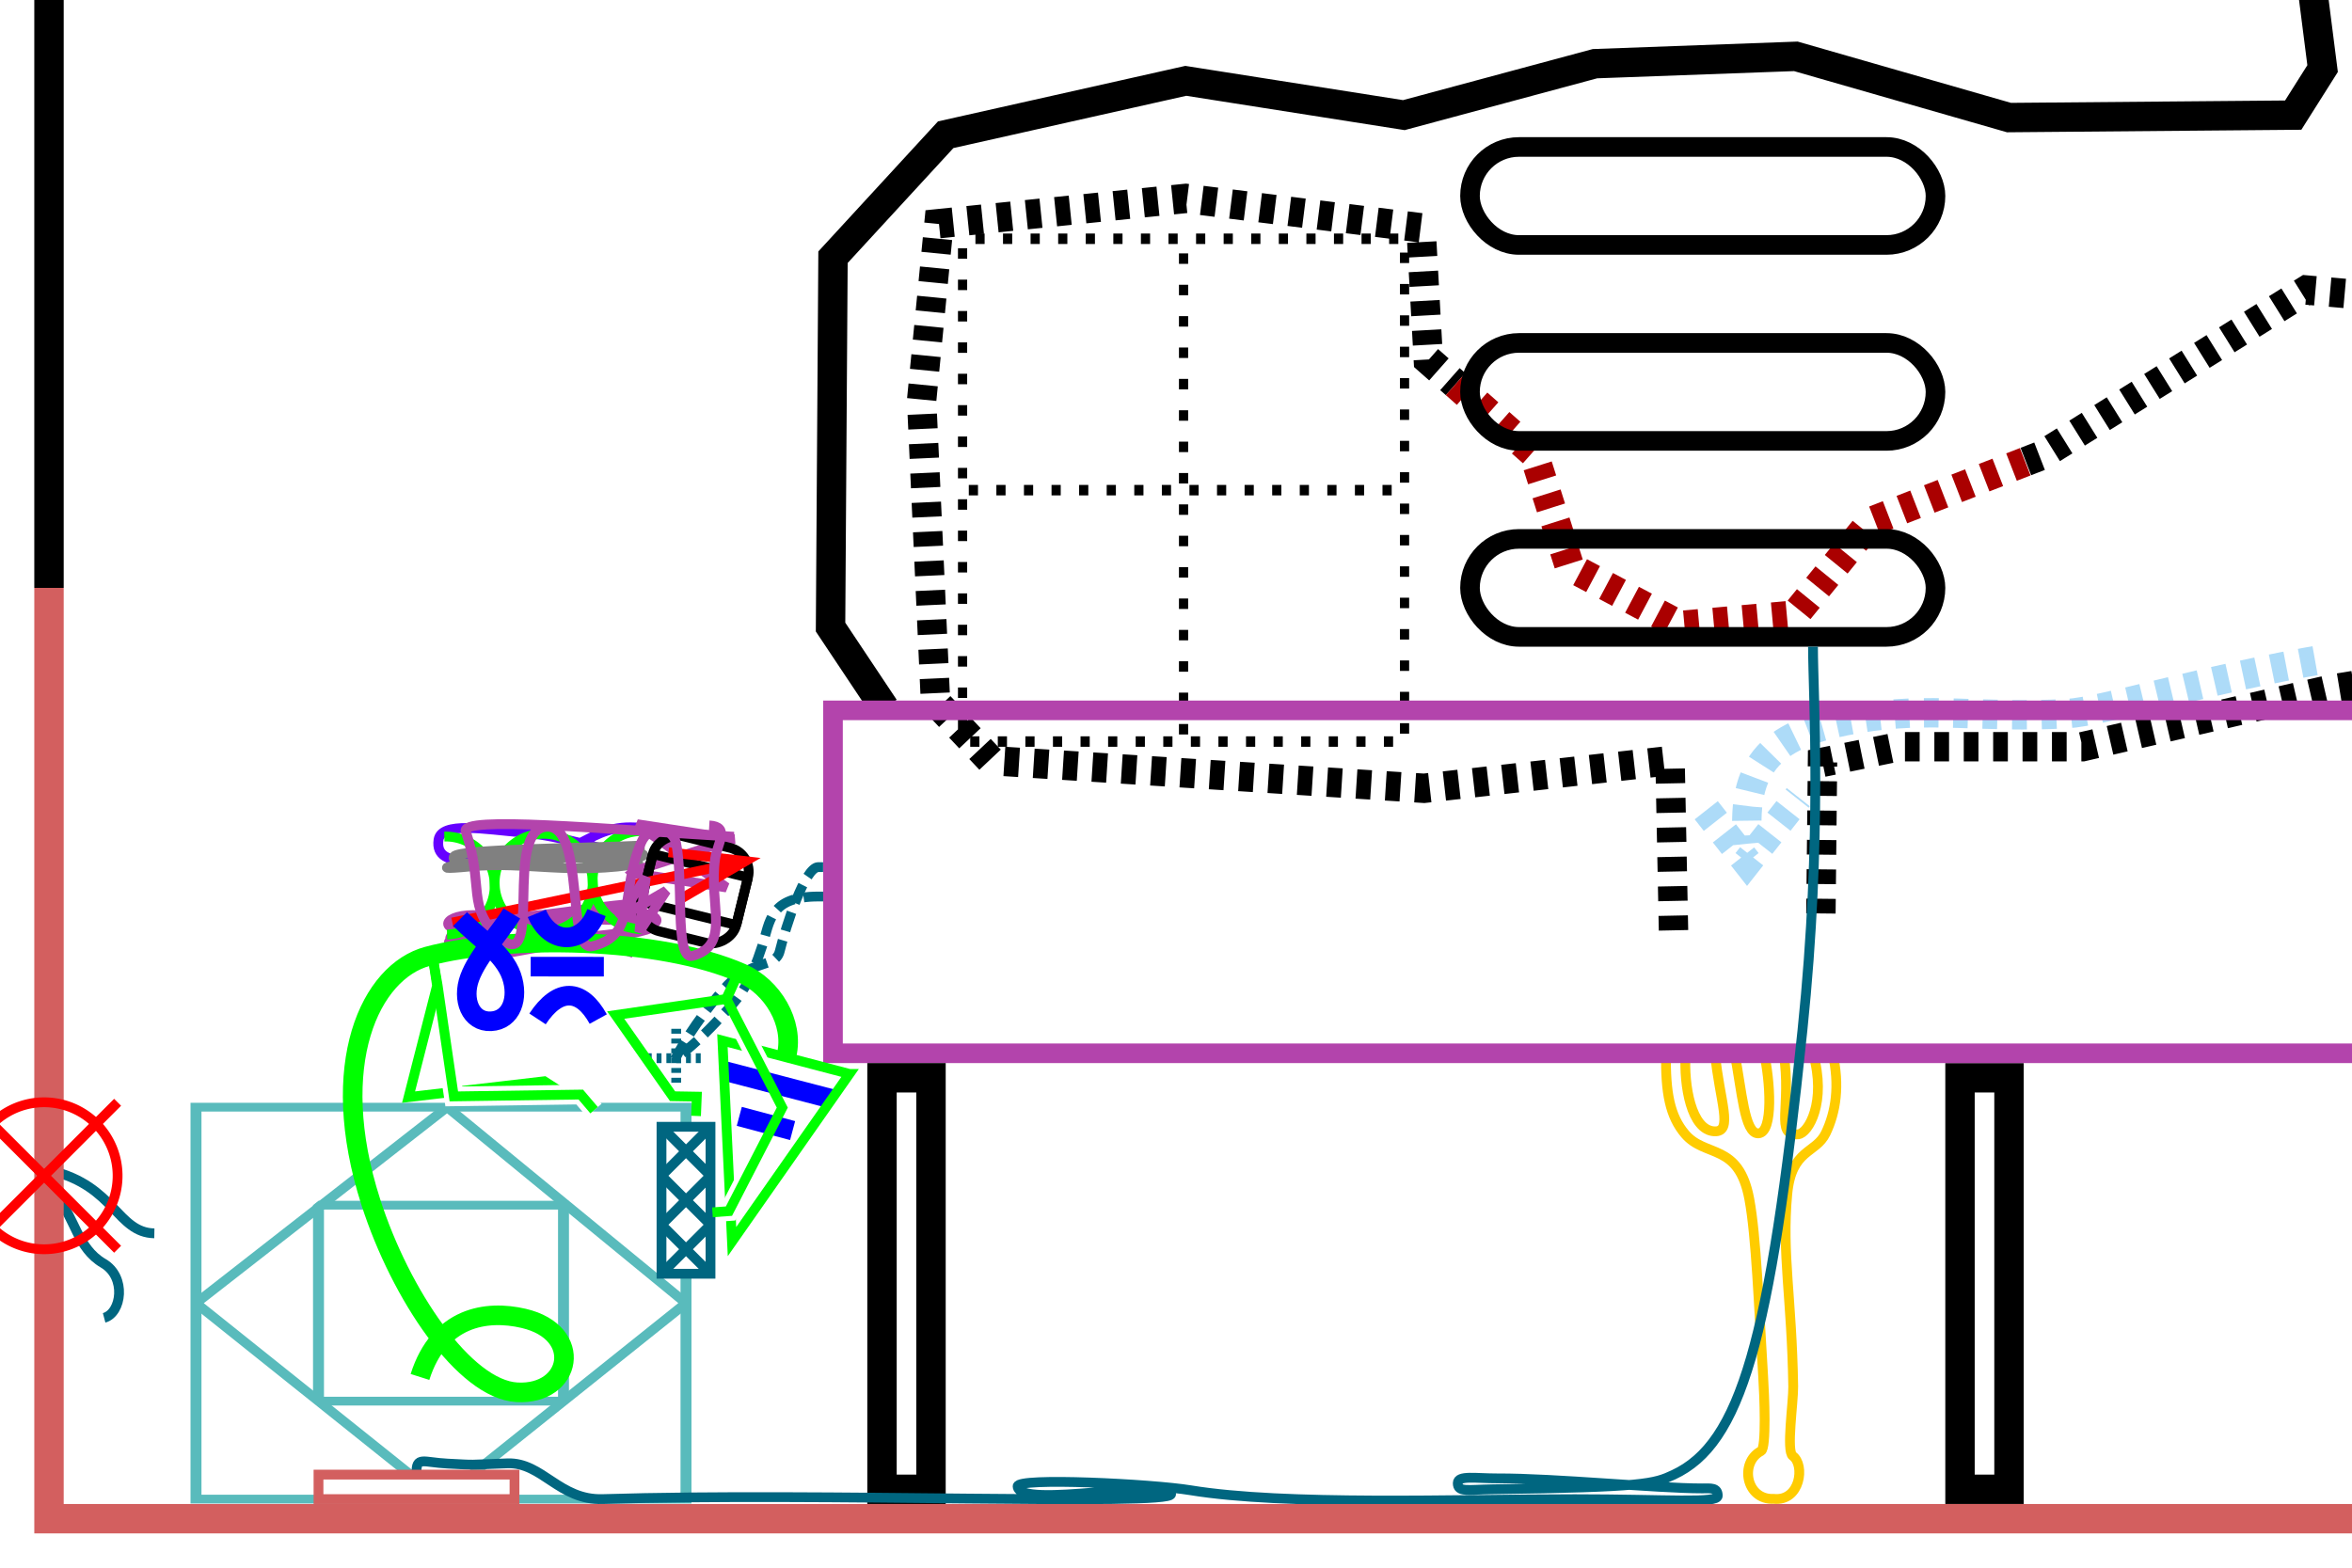 <?xml version="1.0" encoding="UTF-8" standalone="no"?>
<!-- Created with Inkscape (http://www.inkscape.org/) -->

<svg
   xmlns:dc="http://purl.org/dc/elements/1.1/"
   xmlns:cc="http://creativecommons.org/ns#"
   xmlns:rdf="http://www.w3.org/1999/02/22-rdf-syntax-ns#"
   xmlns:svg="http://www.w3.org/2000/svg"
   xmlns="http://www.w3.org/2000/svg"
   xmlns:sodipodi="http://sodipodi.sourceforge.net/DTD/sodipodi-0.dtd"
   xmlns:inkscape="http://www.inkscape.org/namespaces/inkscape"
   width="480"
   height="320"
   id="svg2"
   version="1.1"
   inkscape:version="0.48.2 r9819"
   sodipodi:docname="itnas407.svg"
   inkscape:export-xdpi="90"
   inkscape:export-ydpi="90"
   enable-background="new"
   inkscape:export-filename="itnas407.png">
  <defs
     id="defs4">
    <inkscape:perspective
       sodipodi:type="inkscape:persp3d"
       inkscape:vp_x="0 : 160 : 1"
       inkscape:vp_y="0 : 1000 : 0"
       inkscape:vp_z="480 : 160 : 1"
       inkscape:persp3d-origin="240 : 106.66667 : 1"
       id="perspective8" />
    <filter
       inkscape:collect="always"
       id="filter4054">
      <feBlend
         inkscape:collect="always"
         mode="screen"
         in2="BackgroundImage"
         id="feBlend4056" />
    </filter>
  </defs>
  <sodipodi:namedview
     id="base"
     pagecolor="#ffffff"
     bordercolor="#666666"
     borderopacity="1.0"
     inkscape:pageopacity="1"
     inkscape:pageshadow="2"
     inkscape:zoom="1"
     inkscape:cx="157.3634"
     inkscape:cy="151.05839"
     inkscape:document-units="px"
     inkscape:current-layer="layer1"
     showgrid="false"
     inkscape:snap-nodes="true"
     inkscape:snap-global="false"
     inkscape:snap-grids="true"
     showguides="true"
     inkscape:window-width="1235"
     inkscape:window-height="746"
     inkscape:window-x="-8"
     inkscape:window-y="-8"
     inkscape:window-maximized="1"
     inkscape:snap-midpoints="false">
    <inkscape:grid
       empspacing="5"
       visible="true"
       enabled="true"
       snapvisiblegridlinesonly="true"
       type="xygrid"
       id="grid2816" />
  </sodipodi:namedview>
  <g
     inkscape:groupmode="layer"
     id="layer4"
     inkscape:label="f"
     style="display:inline"
     sodipodi:insensitive="true">
    <path
       style="fill:none;stroke:#000000;stroke-width:6;stroke-linecap:butt;stroke-linejoin:miter;stroke-miterlimit:4;stroke-opacity:1;stroke-dasharray:none;display:inline"
       d="m 410,220 0,84 -10,0 0,-84 z"
       id="path5412"
       inkscape:connector-curvature="0"
       sodipodi:nodetypes="ccccc" />
    <path
       style="color:#000000;fill:none;stroke:#000000;stroke-width:6;stroke-linecap:butt;stroke-linejoin:miter;stroke-miterlimit:4;stroke-opacity:1;stroke-dasharray:none;stroke-dashoffset:0;marker:none;visibility:visible;display:inline;overflow:visible;enable-background:accumulate"
       d="m 180.5,144.5 -11,-16.5 0.5,-75.5 23,-25 49,-11 44.5,7 39,-10.5 41,-1.5 43.5,12.5 58,-0.5 6,-9.5 -6.5,-51"
       id="path3087"
       inkscape:connector-curvature="0"
       sodipodi:nodetypes="cccccccccccc" />
    <path
       sodipodi:nodetypes="ccccssc"
       d="m 346.361,163.031 10.18,12.956 10.457,-13.27 m 108.424,-28.386 c -26.57,4.567 -46.162,10.91 -53.625,11.336 -17.426,0.994 -27.67,-1.529 -42.468,0.972 -15.254,2.578 -24.497,7.272 -22.588,25.571"
       style="color:#000000;fill:none;stroke:#addbf8;stroke-width:6;stroke-linecap:butt;stroke-linejoin:miter;stroke-miterlimit:4;stroke-opacity:1;stroke-dasharray:3, 3;stroke-dashoffset:3;marker:none;visibility:visible;display:inline;overflow:visible;enable-background:accumulate"
       id="path4506-9"
       inkscape:connector-curvature="0" />
    <g
       id="g5124"
       style="color:#000000;fill:none;stroke:#000000;stroke-width:0.208;stroke-linecap:butt;stroke-linejoin:miter;stroke-miterlimit:4;stroke-opacity:1;stroke-dasharray:0.208, 0.416;stroke-dashoffset:0.333;marker:none;visibility:visible;display:inline;overflow:visible;enable-background:accumulate"
       transform="matrix(9.02,0,0,10.263,-931.058,-2106.493)">
      <rect
         y="210"
         x="125"
         height="10"
         width="10"
         id="rect5118"
         style="color:#000000;fill:none;stroke:#000000;stroke-width:0.208;stroke-linecap:butt;stroke-linejoin:miter;stroke-miterlimit:4;stroke-opacity:1;stroke-dasharray:0.208, 0.416;stroke-dashoffset:0.333;marker:none;visibility:visible;display:inline;overflow:visible;enable-background:accumulate" />
      <path
         inkscape:connector-curvature="0"
         id="path5120"
         d="m 130,210 0,10"
         style="color:#000000;fill:none;stroke:#000000;stroke-width:0.208;stroke-linecap:butt;stroke-linejoin:miter;stroke-miterlimit:4;stroke-opacity:1;stroke-dasharray:0.208, 0.416;stroke-dashoffset:0.333;marker:none;visibility:visible;display:inline;overflow:visible;enable-background:accumulate" />
      <path
         inkscape:connector-curvature="0"
         id="path5122"
         d="m 135,215 -10,0"
         style="color:#000000;fill:none;stroke:#000000;stroke-width:0.208;stroke-linecap:butt;stroke-linejoin:miter;stroke-miterlimit:4;stroke-opacity:1;stroke-dasharray:0.208, 0.416;stroke-dashoffset:0.333;marker:none;visibility:visible;display:inline;overflow:visible;enable-background:accumulate" />
    </g>
    <path
       style="color:#000000;fill:none;stroke:#000000;stroke-width:6;stroke-linecap:butt;stroke-linejoin:miter;stroke-miterlimit:4;stroke-opacity:1;stroke-dasharray:3, 3;stroke-dashoffset:0;marker:none;visibility:visible;display:inline;overflow:visible;enable-background:accumulate"
       d="m 975.744,102.744 -87,11.81 -133.992,9.63 -135.008,-3.578 -45,3.756 -99,16.33 -50.772,11.731 -37.477,0 -15.556,3.182 -0.354,33.588 m -30.052,0.707 -0.707,-34.648 -50.205,5.657 -88.388,-5.657 L 190.919,143.23 188.09,81.712 191.626,45.65 242,40.5 l 48,6 1.5,27 5.553,4.907 m 116.387,15.8 3.046,-1.181 54.258,-33.822 27,2.393 22.734,0.09 0.909,-5.416 1.292,-28.058 -0.701,-21.026 -3.984,0 -0.004,-4.004 -23.734,0 -6.734,-64.796 2.121,-82.731"
       id="path5363"
       inkscape:connector-curvature="0"
       sodipodi:nodetypes="cccccccccccccccccccccccccccccccccc" />
    <path
       style="color:#000000;fill:none;stroke:#ffcc00;stroke-width:2;stroke-linecap:butt;stroke-linejoin:miter;stroke-miterlimit:4;stroke-opacity:1;stroke-dasharray:none;stroke-dashoffset:0;marker:none;visibility:visible;display:inline;overflow:visible;enable-background:accumulate"
       d="m 364,215 c 1.7,10.789 -1.887,16.992 3.001,16.531 C 369.045,231.339 372.842,224.965 370,215"
       id="path4029"
       inkscape:connector-curvature="0" />
    <path
       style="color:#000000;fill:none;stroke:#ffcc00;stroke-width:2;stroke-linecap:butt;stroke-linejoin:miter;stroke-miterlimit:4;stroke-opacity:1;stroke-dasharray:none;stroke-dashoffset:0;marker:none;visibility:visible;display:inline;overflow:visible;enable-background:accumulate"
       d="m 360,215 c 1.226,5.301 2.031,16.255 -1.174,16.345 C 356.002,231.425 355.5,222.707 354,215"
       id="path4027"
       inkscape:connector-curvature="0" />
    <path
       style="color:#000000;fill:none;stroke:#ffcc00;stroke-width:2;stroke-linecap:butt;stroke-linejoin:miter;stroke-miterlimit:4;stroke-opacity:1;stroke-dasharray:none;stroke-dashoffset:0;marker:none;visibility:visible;display:inline;overflow:visible;enable-background:accumulate"
       d="m 344,215 c -0.414,6.702 1.188,15.679 5.84,15.929 4.027,0.216 1.071,-6.22 0.16,-15.929"
       id="path4025"
       inkscape:connector-curvature="0" />
    <path
       style="color:#000000;fill:none;stroke:#ffcc00;stroke-width:2;stroke-linecap:butt;stroke-linejoin:miter;stroke-miterlimit:4;stroke-opacity:1;stroke-dasharray:none;stroke-dashoffset:0;marker:none;visibility:visible;display:inline;overflow:visible;enable-background:accumulate"
       d="m 340,215 c -0.118,8.124 0.81,12.849 3.899,16.49 4.138,4.877 10.957,1.721 13.101,13.26 1.416,7.618 1.919,21.668 2.828,36.207 0.24,3.84 0.703,14.646 -0.423,15.232 -4.448,2.313 -3.102,10.035 2.578,9.761 5.468,0.572 6.426,-6.97 3.886,-8.755 -1.366,-0.96 0.144,-11.02 0.094,-14.196 -0.285,-18.102 -2.347,-26.987 -1.212,-39.249 0.861,-9.308 5.821,-8.188 7.864,-12.473 2.049,-4.297 2.886,-9.682 1.386,-16.277"
       id="path4023"
       inkscape:connector-curvature="0"
       sodipodi:nodetypes="csssscscscc" />
    <rect
       style="color:#000000;fill:none;stroke:#b344ac;stroke-width:4;stroke-linecap:butt;stroke-linejoin:miter;stroke-miterlimit:4;stroke-opacity:1;stroke-dasharray:none;stroke-dashoffset:0;marker:none;visibility:visible;display:inline;overflow:visible;enable-background:accumulate"
       id="rect3458"
       width="315"
       height="70"
       x="170"
       y="145" />
    <path
       sodipodi:nodetypes="ccccccc"
       inkscape:connector-curvature="0"
       id="path3035"
       d="M 297.053,78.407 313,92.5 l 7.319,23.153 22.627,12.021 23.335,-2.121 15.556,-19.092 31.603,-12.254"
       style="color:#000000;fill:none;stroke:#aa0000;stroke-width:6;stroke-linecap:butt;stroke-linejoin:miter;stroke-miterlimit:4;stroke-opacity:1;stroke-dasharray:3, 3;stroke-dashoffset:0;marker:none;visibility:visible;display:inline;overflow:visible;enable-background:accumulate" />
    <path
       sodipodi:type="arc"
       style="color:#000000;fill:none;stroke:#ffcc00;stroke-width:2;stroke-linecap:butt;stroke-linejoin:miter;stroke-miterlimit:4;stroke-opacity:1;stroke-dasharray:none;stroke-dashoffset:0;marker:none;visibility:visible;display:inline;overflow:visible;filter:url(#filter4054);enable-background:accumulate"
       id="path3998"
       sodipodi:cx="362.5"
       sodipodi:cy="299.5"
       sodipodi:rx="5"
       sodipodi:ry="5"
       d="m 367.5,299.5 a 5,5 0 1 1 -10,0 5,5 0 1 1 10,0 z"
       transform="matrix(0.5,0,0,0.5,180.855,150.929)" />
    <path
       sodipodi:nodetypes="ccccc"
       inkscape:connector-curvature="0"
       id="path5414"
       d="m 190,220 0,84 -10,0 0,-84 z"
       style="fill:none;stroke:#000000;stroke-width:6;stroke-linecap:butt;stroke-linejoin:miter;stroke-miterlimit:4;stroke-opacity:1;stroke-dasharray:none;display:inline" />
    <rect
       style="color:#000000;fill:none;stroke:#000000;stroke-width:4;stroke-linecap:butt;stroke-linejoin:miter;stroke-miterlimit:4;stroke-opacity:1;stroke-dasharray:none;stroke-dashoffset:0;marker:none;visibility:visible;display:inline;overflow:visible;enable-background:accumulate"
       id="rect4069"
       width="95"
       height="20"
       x="300"
       y="30"
       ry="10" />
    <rect
       ry="10"
       y="70"
       x="300"
       height="20"
       width="95"
       id="rect4071"
       style="color:#000000;fill:none;stroke:#000000;stroke-width:4;stroke-linecap:butt;stroke-linejoin:miter;stroke-miterlimit:4;stroke-opacity:1;stroke-dasharray:none;stroke-dashoffset:0;marker:none;visibility:visible;display:inline;overflow:visible;enable-background:accumulate" />
    <rect
       style="color:#000000;fill:none;stroke:#000000;stroke-width:4;stroke-linecap:butt;stroke-linejoin:miter;stroke-miterlimit:4;stroke-opacity:1;stroke-dasharray:none;stroke-dashoffset:0;marker:none;visibility:visible;display:inline;overflow:visible;enable-background:accumulate"
       id="rect4073"
       width="95"
       height="20"
       x="300"
       y="110"
       ry="10" />
  </g>
  <g
     inkscape:label="Layer 1"
     inkscape:groupmode="layer"
     id="layer1"
     style="display:inline">
    <path
       style="color:#000000;fill:none;stroke:#006680;stroke-width:2;stroke-linecap:butt;stroke-linejoin:miter;stroke-miterlimit:4;stroke-opacity:1;stroke-dasharray:4, 2;stroke-dashoffset:0;marker:none;visibility:visible;display:inline;overflow:visible;enable-background:accumulate"
       d="m 137.75,216.25 c 2.074,-4.22 6.073,-10 10.26,-14.664 5.303,-5.907 10.247,-3.863 11.123,-7.434 1.245,-5.072 5.114,-17.155 7.867,-17.153 C 167.322,177 168,177 168,177"
       id="path4389"
       inkscape:connector-curvature="0"
       sodipodi:nodetypes="csssc" />
    <g
       style="display:inline"
       id="g5142"
       transform="matrix(2.5,0,0,2,-835,-154)">
      <rect
         y="200"
         x="360"
         height="20"
         width="20"
         id="rect5063"
         style="color:#000000;fill:none;stroke:#59bbbc;stroke-width:0.894;stroke-linecap:butt;stroke-linejoin:bevel;stroke-miterlimit:4;stroke-opacity:1;stroke-dasharray:none;stroke-dashoffset:0;marker:none;visibility:visible;display:inline;overflow:visible;enable-background:accumulate" />
      <path
         inkscape:connector-curvature="0"
         id="path5065-9"
         d="m 370.5,190 -20.5,20 20,20 20,-20 -19.5,-20 z"
         style="fill:none;stroke:#59bbbc;stroke-width:0.894;stroke-linecap:butt;stroke-linejoin:bevel;stroke-miterlimit:4;stroke-opacity:1;stroke-dasharray:none;display:inline" />
      <rect
         y="190"
         x="350"
         height="40"
         width="40"
         id="rect5089"
         style="color:#000000;fill:none;stroke:#59bbbc;stroke-width:0.894;stroke-linecap:butt;stroke-linejoin:miter;stroke-miterlimit:4;stroke-opacity:1;stroke-dasharray:none;stroke-dashoffset:0;marker:none;visibility:visible;display:inline;overflow:visible;enable-background:accumulate" />
    </g>
    <path
       style="color:#000000;fill:none;stroke:#006680;stroke-width:2;stroke-linecap:butt;stroke-linejoin:bevel;stroke-miterlimit:4;stroke-opacity:1;stroke-dasharray:none;stroke-dashoffset:0;marker:none;visibility:visible;display:inline;overflow:visible;enable-background:accumulate"
       d="m 370,132 c 0,10 1.984,38.352 -2.161,78.374 -6.585,63.581 -12.644,84.297 -26.292,90.656 -3.996,1.862 -5.871,2.532 -36.966,2.965 -5.149,0.072 -7.08,0.653 -7.08,-1.26 0,-1.652 3.716,-0.948 8.107,-0.965 11.676,-0.043 32.565,2.046 41.725,2.046 1.789,0 3.233,-0.239 3.229,1.512 -0.003,1.614 -10.266,0.687 -29.196,0.687 -24.157,0 -59.105,1.341 -78.401,-1.823 -7.956,-1.305 -35.354,-2.648 -35.287,-0.805 C 207.851,308.188 239.321,301.381 239,305 c -0.216,2.44 -71.831,-0.393 -116.005,1 -8.855,0.279 -12.33,-7.551 -19.424,-7.299 -8.937,0.318 -5.779,0.371 -12.208,0.053 C 86.29,298.505 84.922,297.166 85,300.75"
       id="path4077"
       inkscape:connector-curvature="0"
       sodipodi:nodetypes="sssssssssssssssc" />
    <path
       style="color:#000000;fill:#ffffff;stroke:#d35f5f;stroke-width:2;stroke-linecap:butt;stroke-linejoin:miter;stroke-miterlimit:4;stroke-opacity:1;stroke-dashoffset:0;marker:none;visibility:visible;display:inline;overflow:visible;enable-background:accumulate"
       d="m 65,301 40,0 0,5 -40,0 z"
       id="rect4094"
       inkscape:connector-curvature="0"
       sodipodi:nodetypes="ccccc" />
    <path
       style="color:#000000;fill:none;stroke:#006680;stroke-width:2;stroke-linecap:butt;stroke-linejoin:bevel;stroke-miterlimit:4;stroke-opacity:1;stroke-dasharray:none;stroke-dashoffset:0;marker:none;visibility:visible;display:inline;overflow:visible;enable-background:accumulate"
       d="m 10.5,239 c 12.856,3.076 13.444,12.611 21,12.75"
       id="path4127"
       inkscape:connector-curvature="0"
       sodipodi:nodetypes="cc" />
    <path
       style="color:#000000;fill:none;stroke:#006680;stroke-width:2;stroke-linecap:butt;stroke-linejoin:bevel;stroke-miterlimit:4;stroke-opacity:1;stroke-dasharray:none;stroke-dashoffset:0;marker:none;visibility:visible;display:inline;overflow:visible;enable-background:accumulate"
       d="m 12,245 c 3.186,3.436 3.813,9.803 9.065,12.86 4.802,2.795 3.746,10.191 0.185,11.14"
       id="path4135"
       inkscape:connector-curvature="0"
       sodipodi:nodetypes="csc" />
    <path
       sodipodi:nodetypes="sssss"
       inkscape:connector-curvature="0"
       id="path4161"
       d="m 129.901,175.186 c -5.04,-1.436 -15.649,-4.599 -23.037,-5.234 -8.172,-0.702 -16.815,-2.303 -17.372,1.486 -0.971,6.616 10.508,3.58 16.497,3.559 14.361,-0.05 14.048,-8 26.938,-5.71"
       style="color:#000000;fill:none;stroke:#6600ff;stroke-width:2;stroke-linecap:butt;stroke-linejoin:bevel;stroke-miterlimit:4;stroke-opacity:1;stroke-dasharray:none;stroke-dashoffset:0;marker:none;visibility:visible;display:inline;overflow:visible;enable-background:accumulate" />
    <path
       sodipodi:nodetypes="csssssssc"
       inkscape:connector-curvature="0"
       id="path4423"
       d="m 130.314,184.506 c -7.841,0.077 -22.571,3.632 -30.732,2.499 -8.775,-1.219 -10.828,3.135 -4.312,2.443 15.363,-1.633 23.071,-1.896 29.771,-1.669 9.115,0.309 12.938,1.247 0.19,3.428 -26.078,4.461 -42.515,0.502 -28.487,0.602 45.017,0.322 41.005,-6.002 30.137,-5.591 -54.998,2.081 -30.167,9.564 -24.633,8.566 7.322,-1.321 17.37,-3.871 27.056,-0.242"
       style="color:#000000;fill:none;stroke:#b344ac;stroke-width:2;stroke-linecap:butt;stroke-linejoin:round;stroke-miterlimit:4;stroke-opacity:1;stroke-dasharray:none;stroke-dashoffset:0;marker:none;visibility:visible;display:inline;overflow:visible;enable-background:accumulate" />
    <g
       style="display:inline"
       id="g4662"
       transform="matrix(-0.028,-1,-1,0.028,1355.797,675.762)">
      <path
         sodipodi:open="true"
         sodipodi:end="7.8539816"
         sodipodi:start="4.712389"
         d="m 5,620 a 5,5 0 0 1 10e-8,10"
         sodipodi:ry="5"
         sodipodi:rx="5"
         sodipodi:cy="625"
         sodipodi:cx="5"
         id="path4545"
         style="color:#000000;fill:none;stroke:#00ff00;stroke-width:1;stroke-linecap:butt;stroke-linejoin:miter;stroke-miterlimit:4;stroke-opacity:1;stroke-dasharray:none;stroke-dashoffset:0;marker:none;visibility:visible;display:inline;overflow:visible;enable-background:accumulate"
         sodipodi:type="arc"
         transform="matrix(0,2,-2,0,1780,1200)" />
      <path
         transform="matrix(0,2,-2,0,1780,1220)"
         sodipodi:type="arc"
         style="color:#000000;fill:none;stroke:#00ff00;stroke-width:1;stroke-linecap:butt;stroke-linejoin:miter;stroke-miterlimit:4;stroke-opacity:1;stroke-dasharray:none;stroke-dashoffset:0;marker:none;visibility:visible;display:inline;overflow:visible;enable-background:accumulate"
         id="path4547"
         sodipodi:cx="5"
         sodipodi:cy="625"
         sodipodi:rx="5"
         sodipodi:ry="5"
         d="m 10,625 a 5,5 0 1 1 -10,0 5,5 0 1 1 10,0 z" />
      <path
         sodipodi:open="true"
         sodipodi:end="4.712389"
         sodipodi:start="1.5707963"
         d="m 5,630 a 5,5 0 1 1 0,-10"
         sodipodi:ry="5"
         sodipodi:rx="5"
         sodipodi:cy="625"
         sodipodi:cx="5"
         id="path4549"
         style="color:#000000;fill:none;stroke:#00ff00;stroke-width:1;stroke-linecap:butt;stroke-linejoin:miter;stroke-miterlimit:4;stroke-opacity:1;stroke-dasharray:none;stroke-dashoffset:0;marker:none;visibility:visible;display:inline;overflow:visible;enable-background:accumulate"
         sodipodi:type="arc"
         transform="matrix(0,2,-2,0,1780,1240)" />
    </g>
    <path
       sodipodi:nodetypes="cssssssc"
       inkscape:connector-curvature="0"
       id="path8173"
       d="m 131.257,176.154 c -14.733,2.6 -23.621,-0.421 -35.314,0.715 -11.418,1.109 -0.173,-1.076 12.442,-2.216 4.811,-0.435 15.169,1.568 19.979,0.711 3.425,-0.61 4.499,-1.11 -0.123,-1.187 -14.457,-0.242 -10.825,1.339 -20.114,1.899 -11.379,0.685 -16.193,0.33 -15.483,-1.23 0.721,-1.585 27.595,-1.703 38.9,-2.264"
       style="color:#000000;fill:none;stroke:#808080;stroke-width:2;stroke-linecap:butt;stroke-linejoin:miter;stroke-miterlimit:4;stroke-opacity:1;stroke-dasharray:none;stroke-dashoffset:0;marker:none;visibility:visible;display:inline;overflow:visible;enable-background:accumulate" />
    <path
       sodipodi:nodetypes="ccccc"
       id="path10281-7"
       d="m 128.495,178.119 19.769,3.03 -18.254,-12.914 19.769,3.03 -21.284,6.855 z"
       style="color:#000000;fill:none;stroke:#b344ac;stroke-width:2;stroke-linecap:butt;stroke-linejoin:bevel;stroke-miterlimit:4;stroke-opacity:1;stroke-dasharray:none;stroke-dashoffset:0;marker:none;visibility:visible;display:inline;overflow:visible;enable-background:accumulate"
       inkscape:connector-curvature="0" />
    <g
       transform="matrix(-0.239,0.971,-0.971,-0.239,305.022,62.139)"
       style="color:#000000;fill:none;stroke:#000000;stroke-width:2;stroke-linecap:butt;stroke-linejoin:bevel;stroke-miterlimit:4;stroke-opacity:1;stroke-dasharray:none;stroke-dashoffset:0;marker:none;visibility:visible;display:inline;overflow:visible;enable-background:accumulate"
       id="g3151">
      <rect
         style="color:#000000;fill:none;stroke:#000000;stroke-width:2;stroke-linecap:butt;stroke-linejoin:bevel;stroke-miterlimit:4;stroke-opacity:1;stroke-dasharray:none;stroke-dashoffset:0;marker:none;visibility:visible;display:inline;overflow:visible;enable-background:accumulate"
         id="rect3126"
         width="10"
         height="20"
         x="150"
         y="120" />
      <rect
         style="color:#000000;fill:none;stroke:#000000;stroke-width:2;stroke-linecap:butt;stroke-linejoin:bevel;stroke-miterlimit:4;stroke-opacity:1;stroke-dasharray:none;stroke-dashoffset:0;marker:none;visibility:visible;display:inline;overflow:visible;enable-background:accumulate"
         id="rect3128"
         width="20"
         height="20"
         x="145"
         y="120"
         ry="5" />
    </g>
    <g
       style="display:inline"
       id="g4159"
       transform="matrix(0.998,-0.055,-0.055,-0.998,-154.962,388.458)">
      <path
         style="color:#000000;fill:none;stroke:#ff0101;stroke-width:2;stroke-linecap:butt;stroke-linejoin:miter;stroke-miterlimit:4;stroke-opacity:1;stroke-dasharray:none;stroke-dashoffset:0;marker:none;visibility:visible;display:inline;overflow:visible;enable-background:accumulate"
         d="m 318.493,195.556 -60.451,-9.224"
         id="path5387"
         inkscape:connector-curvature="0" />
      <path
         id="path4679-3"
         d="m 304.419,188.351 14.074,7.205 -15.583,2.68"
         style="color:#000000;fill:none;stroke:#ff0101;stroke-width:2;stroke-linecap:butt;stroke-linejoin:miter;stroke-miterlimit:4;stroke-opacity:1;stroke-dasharray:none;stroke-dashoffset:0;marker:none;visibility:visible;display:inline;overflow:visible;enable-background:accumulate"
         inkscape:connector-curvature="0" />
    </g>
    <path
       sodipodi:nodetypes="ccccc"
       id="path10281-17"
       d="m 130.481,190.171 5.491,-8.358 -9.67,5.612 5.491,-8.358 -1.312,11.103 z"
       style="color:#000000;fill:none;stroke:#b344ac;stroke-width:2;stroke-linecap:butt;stroke-linejoin:bevel;stroke-miterlimit:4;stroke-opacity:1;stroke-dasharray:none;stroke-dashoffset:0;marker:none;visibility:visible;display:inline;overflow:visible;enable-background:accumulate"
       inkscape:connector-curvature="0" />
    <g
       transform="matrix(0,1,-1,0,285,55)"
       style="display:inline"
       id="g6785">
      <rect
         transform="matrix(0,-1,1,0,0,0)"
         y="175"
         x="-150"
         height="30"
         width="10"
         id="rect5968"
         style="color:#000000;fill:#ffffff;stroke:#006680;stroke-width:2;stroke-linecap:butt;stroke-linejoin:miter;stroke-miterlimit:4;stroke-opacity:1;stroke-dasharray:none;stroke-dashoffset:0;marker:none;visibility:visible;display:inline;overflow:visible;enable-background:accumulate" />
      <path
         sodipodi:nodetypes="cccccccc"
         inkscape:connector-curvature="0"
         d="m 175,150 10,-10 10,10 10,-10 m 0,10 -10,-10 -10,10 -10,-10"
         style="color:#000000;fill:none;stroke:#006680;stroke-width:2;stroke-linecap:butt;stroke-linejoin:bevel;stroke-miterlimit:4;stroke-opacity:1;stroke-dasharray:none;stroke-dashoffset:0;marker:none;visibility:visible;display:inline;overflow:visible;enable-background:accumulate"
         id="path5990" />
    </g>
    <path
       style="color:#000000;fill:none;stroke:#006680;stroke-width:2;stroke-linecap:butt;stroke-linejoin:miter;stroke-miterlimit:4;stroke-opacity:1;stroke-dasharray:1, 1;stroke-dashoffset:0;marker:none;visibility:visible;display:inline;overflow:visible;enable-background:accumulate"
       d="m 138,210 0,12"
       id="path4393"
       inkscape:connector-curvature="0"
       sodipodi:nodetypes="cc" />
    <path
       style="color:#000000;fill:none;stroke:#006680;stroke-width:2;stroke-linecap:butt;stroke-linejoin:miter;stroke-miterlimit:4;stroke-opacity:1;stroke-dasharray:1, 1;stroke-dashoffset:0;marker:none;visibility:visible;display:inline;overflow:visible;enable-background:accumulate"
       d="m 132,216 12,0"
       id="path4395"
       inkscape:connector-curvature="0"
       sodipodi:nodetypes="cc" />
    <path
       sodipodi:nodetypes="csssc"
       inkscape:connector-curvature="0"
       id="path3873"
       d="m 168,183 c 0,0 -0.678,-3.7e-4 -1,-3.6e-4 -10,3.6e-4 -9.846,5.14 -11.457,10.107 -2.424,7.469 -4.424,10.169 -6.812,12.731 -3.619,3.882 -5.579,6.139 -10.98,10.412"
       style="color:#000000;fill:none;stroke:#006680;stroke-width:2;stroke-linecap:butt;stroke-linejoin:miter;stroke-miterlimit:4;stroke-opacity:1;stroke-dasharray:4, 2;stroke-dashoffset:0;marker:none;visibility:visible;display:inline;overflow:visible;enable-background:accumulate" />
    <g
       transform="matrix(-0.142,-0.99,-0.99,0.142,310.047,415.038)"
       id="g2902">
      <g
         transform="matrix(-0.387,-0.922,0.922,-0.387,241.459,321.53)"
         id="g2937">
        <path
           sodipodi:nodetypes="cccc"
           d="m 208.302,56.81 c 0,0 -14.558,-39.165 -14.558,-39.165 l -12.237,39.212 c 0,0 26.794,-0.047 26.794,-0.047 z"
           style="fill:#ffffff;stroke:none"
           id="path4055"
           inkscape:connector-curvature="0" />
        <path
           inkscape:connector-curvature="0"
           style="color:#000000;fill:none;stroke:#0000ff;stroke-width:4;stroke-linecap:butt;stroke-linejoin:bevel;stroke-miterlimit:4;stroke-opacity:1;stroke-dasharray:none;stroke-dashoffset:0;marker:none;visibility:visible;display:inline;overflow:visible;enable-background:accumulate"
           d="m 206.192,50.959 -22.975,0.002"
           id="path3028-1-1" />
        <path
           inkscape:connector-curvature="0"
           style="color:#000000;fill:none;stroke:#0000ff;stroke-width:4;stroke-linecap:butt;stroke-linejoin:bevel;stroke-miterlimit:4;stroke-opacity:1;stroke-dasharray:none;stroke-dashoffset:0;marker:none;visibility:visible;display:inline;overflow:visible;enable-background:accumulate"
           d="m 199.996,42.692 -11.261,0.065"
           id="rect10452-0-7-5-7" />
        <path
           inkscape:connector-curvature="0"
           id="path10399-9-40"
           style="fill:none;stroke:#00ff00;stroke-width:2;stroke-linecap:butt;stroke-linejoin:miter;stroke-miterlimit:4;stroke-opacity:1;stroke-dasharray:none"
           d="m 208.302,56.81 c 0,0 -14.558,-39.165 -14.558,-39.165 l -12.237,39.212 c 0,0 26.794,-0.047 26.794,-0.047 z"
           sodipodi:nodetypes="cccc" />
      </g>
      <path
         inkscape:connector-curvature="0"
         sodipodi:nodetypes="cssssss"
         id="path2826-1-9"
         d="m 218.895,119.608 c 6.272,-2.427 14.146,0.875 17.774,6.693 9.712,15.575 14.55,46.128 12.532,62.998 -1.427,11.931 -18.761,23.552 -48.018,18.58 -19.6,-3.331 -40.545,-13.492 -42.651,-24.022 -2.2,-11 10.124,-15.346 14.745,-3.475 2.817,7.236 2.808,17.014 -8.832,22.633"
         style="fill:none;stroke:#00ff00;stroke-width:4;stroke-linecap:butt;stroke-linejoin:miter;stroke-miterlimit:4;stroke-opacity:1;stroke-dasharray:none;marker-start:none;marker-mid:none;marker-end:none" />
      <path
         style="fill:none;stroke:#00ff00;stroke-width:2px;stroke-linecap:butt;stroke-linejoin:miter;stroke-opacity:1"
         d="m 217.292,165.528 3.285,3.811 0.735,27.873 21.678,-8.982 5.382,0.033"
         id="path3914" />
      <path
         inkscape:connector-curvature="0"
         sodipodi:nodetypes="cccc"
         d="m 231.778,188.142 -11.634,-0.091 -3.308,-25.698 -3.542,-2.237"
         style="fill:none;stroke:#ffffff;stroke-width:4;stroke-linecap:butt;stroke-linejoin:miter;stroke-miterlimit:4;stroke-opacity:1;stroke-dasharray:none;display:inline"
         id="path10436-7-4-7" />
      <path
         style="fill:none;stroke:#00ff00;stroke-width:2px;stroke-linecap:butt;stroke-linejoin:miter;stroke-opacity:1"
         d="m 248.372,188.263 -5.292,-0.158 -22.936,-0.054 -3.308,-25.698 -3.542,-2.237"
         id="path10436-7-4" />
      <path
         id="path3916"
         style="fill:none;stroke:#ffffff;stroke-width:4;stroke-linecap:butt;stroke-linejoin:miter;stroke-miterlimit:4;stroke-opacity:1;stroke-dasharray:none"
         d="m 226.246,128.202 -8.193,-2.827 m -22.929,6.068 -6.133,4.36 0.114,1.614"
         sodipodi:nodetypes="ccccc"
         inkscape:connector-curvature="0" />
      <path
         inkscape:connector-curvature="0"
         sodipodi:nodetypes="cccccccccc"
         d="m 209.178,139.698 3.878,-0.718 0.785,4.882 18.046,9.137 0.037,-22.75 5.243,-3.472 -5.291,3.367 -23.512,-8.114 -19.372,13.773 0.238,3.366"
         style="fill:none;stroke:#00ff00;stroke-width:2px;stroke-linecap:butt;stroke-linejoin:miter;stroke-opacity:1"
         id="path10402-6-4-8" />
    </g>
    <path
       sodipodi:nodetypes="cssssscsssc"
       inkscape:connector-curvature="0"
       id="path5016"
       d="m 149.772,170.795 c -27.401,-1.632 -55.835,-4.263 -54.735,-1.084 3.824,11.049 0.028,15.701 7.004,21.75 9.047,7.845 0.511,-22.343 9.587,-22.696 7.904,-0.307 3.816,25.692 9.262,24.381 9.319,-2.243 5.576,-10.875 9.915,-21.067 1.765,-4.145 6.497,-3.106 7.167,0.012 0.785,3.653 0.714,9.507 0.873,14.404 0.165,5.087 0.579,9.142 2.459,8.629 7.992,-2.182 3.281,-10.369 4.644,-19.862 0.456,-3.176 3.127,-6.528 -1.204,-6.776"
       style="color:#000000;fill:none;stroke:#b344ac;stroke-width:2;stroke-linecap:butt;stroke-linejoin:round;stroke-miterlimit:4;stroke-opacity:1;stroke-dasharray:none;stroke-dashoffset:0;marker:none;visibility:visible;display:inline;overflow:visible;enable-background:accumulate" />
    <path
       inkscape:connector-curvature="0"
       sodipodi:nodetypes="czzzc"
       id="path3030-6-8"
       d="m 104.455,186.46 c -2.601,4.266 -6.946,8.64 -8.597,13.121 -1.65,4.482 0.188,9.092 4.345,8.886 4.158,-0.206 5.762,-4.73 4.18,-9.259 -1.581,-4.529 -6.726,-7.816 -10.489,-11.61"
       style="fill:none;stroke:#0000ff;stroke-width:4;stroke-linecap:butt;stroke-linejoin:miter;stroke-miterlimit:4;stroke-opacity:1;stroke-dasharray:none;display:inline" />
    <g
       style="display:inline"
       transform="matrix(0.007,0.8,-0.8,0.007,204.802,41.948)"
       id="g2942">
      <path
         inkscape:connector-curvature="0"
         style="fill:none;stroke:#0000ff;stroke-width:5;stroke-linecap:butt;stroke-linejoin:miter;stroke-miterlimit:4;stroke-opacity:1;stroke-dasharray:none"
         d="m 206.663,105.195 c -7.914,4.267 -8.113,10.164 -0.176,15.487"
         id="rect10452-1-7-4-2-2"
         sodipodi:nodetypes="cc" />
      <path
         inkscape:connector-curvature="0"
         style="fill:none;stroke:#0000ff;stroke-width:5;stroke-linecap:butt;stroke-linejoin:miter;stroke-miterlimit:4;stroke-opacity:1;stroke-dasharray:none"
         d="m 179.489,105.389 c 8.384,3.327 8.299,11.942 0.073,15.237"
         id="rect10452-1-4-4-0-7-4"
         sodipodi:nodetypes="cc" />
      <path
         inkscape:connector-curvature="0"
         style="fill:none;stroke:#0000ff;stroke-width:5;stroke-linecap:butt;stroke-linejoin:bevel;stroke-miterlimit:4;stroke-opacity:1;stroke-dasharray:none"
         d="m 193.135,122.315 0.177,-18.661"
         id="rect10452-0-7-4-1-5" />
    </g>
  </g>
  <g
     inkscape:groupmode="layer"
     id="layer3"
     inkscape:label="c"
     style="display:inline"
     sodipodi:insensitive="true">
    <path
       style="color:#000000;fill:none;stroke:#000000;stroke-width:6;stroke-linecap:butt;stroke-linejoin:miter;stroke-miterlimit:4;stroke-opacity:1;stroke-dasharray:none;stroke-dashoffset:0;marker:none;visibility:visible;display:inline;overflow:visible;enable-background:accumulate"
       d="M 10,-20 10,120"
       id="path4059"
       inkscape:connector-curvature="0" />
    <path
       style="color:#000000;fill:none;stroke:#d35f5f;stroke-width:6;stroke-linecap:butt;stroke-linejoin:miter;stroke-miterlimit:4;stroke-opacity:1;stroke-dasharray:none;stroke-dashoffset:0;marker:none;visibility:visible;display:inline;overflow:visible;enable-background:accumulate"
       d="m 10,120 0,190 175,0 315,0"
       id="path7571"
       inkscape:connector-curvature="0" />
    <g
       id="g3638"
       transform="translate(-396,-597.362)">
      <path
         inkscape:connector-curvature="0"
         d="m 420,822.362 -30,30 m 0,-30 30,30"
         style="fill:none;stroke:#ff0000;stroke-width:2;stroke-linecap:butt;stroke-linejoin:miter;stroke-miterlimit:4;stroke-opacity:1;stroke-dasharray:none"
         id="path3633" />
      <path
         transform="translate(0,732.362)"
         d="m 420,105 a 15,15 0 1 1 -30,0 15,15 0 1 1 30,0 z"
         sodipodi:ry="15"
         sodipodi:rx="15"
         sodipodi:cy="105"
         sodipodi:cx="405"
         id="path3636"
         style="color:#000000;fill:none;stroke:#ff0000;stroke-width:2;stroke-linecap:butt;stroke-linejoin:miter;stroke-miterlimit:4;stroke-opacity:1;stroke-dasharray:none;stroke-dashoffset:0;marker:none;visibility:visible;display:inline;overflow:visible;enable-background:accumulate"
         sodipodi:type="arc" />
    </g>
  </g>
  <g
     inkscape:groupmode="layer"
     id="layer2"
     inkscape:label="s"
     style="display:none"
     sodipodi:insensitive="true">
    <g
       style="stroke:#008000;stroke-width:1;display:inline"
       transform="matrix(0.168,-0.986,-0.986,-0.168,410.515,1135.631)"
       id="g5081">
      <path
         inkscape:connector-curvature="0"
         id="path5054"
         d="m 789.151,438.539 25.358,41.088"
         style="fill:none;stroke:#008000;stroke-width:1px;stroke-linecap:butt;stroke-linejoin:miter;stroke-opacity:1" />
      <path
         inkscape:connector-curvature="0"
         id="path5052"
         d="m 805.164,416.911 -30.396,21.922"
         style="fill:none;stroke:#008000;stroke-width:1px;stroke-linecap:butt;stroke-linejoin:miter;stroke-opacity:1" />
      <path
         inkscape:connector-curvature="0"
         id="path5049"
         d="m 871.915,476.313 -57.077,3.397"
         style="fill:none;stroke:#008000;stroke-width:1px;stroke-linecap:butt;stroke-linejoin:miter;stroke-opacity:1" />
      <path
         inkscape:connector-curvature="0"
         id="path5047"
         d="M 879.5,414.125 873,475.75"
         style="fill:none;stroke:#008000;stroke-width:1px;stroke-linecap:butt;stroke-linejoin:miter;stroke-opacity:1" />
      <path
         inkscape:connector-curvature="0"
         id="path5043"
         d="m 864.269,401.805 15.313,11.335"
         style="fill:none;stroke:#008000;stroke-width:1px;stroke-linecap:butt;stroke-linejoin:miter;stroke-opacity:1" />
      <path
         inkscape:connector-curvature="0"
         id="path5079"
         d="M 868.649,438.37 851.781,419.49"
         style="fill:none;stroke:#008000;stroke-width:1px;stroke-linecap:butt;stroke-linejoin:miter;stroke-opacity:1" />
      <path
         inkscape:connector-curvature="0"
         id="path5077"
         d="m 874.517,414.359 -5.612,23.34"
         style="fill:none;stroke:#008000;stroke-width:1px;stroke-linecap:butt;stroke-linejoin:miter;stroke-opacity:1" />
      <path
         inkscape:connector-curvature="0"
         id="path5075"
         d="m 890.501,409.542 -14.913,5.182"
         style="fill:none;stroke:#008000;stroke-width:1px;stroke-linecap:butt;stroke-linejoin:miter;stroke-opacity:1" />
      <path
         inkscape:connector-curvature="0"
         id="path5073"
         d="m 854.499,399.96 18.958,13.851"
         style="fill:none;stroke:#008000;stroke-width:1px;stroke-linecap:butt;stroke-linejoin:miter;stroke-opacity:1" />
      <path
         inkscape:connector-curvature="0"
         id="path5071"
         d="m 853.563,400.935 -24.956,8.348"
         style="fill:none;stroke:#008000;stroke-width:1px;stroke-linecap:butt;stroke-linejoin:miter;stroke-opacity:1" />
      <path
         inkscape:connector-curvature="0"
         id="path5067"
         d="m 845.542,466.638 4.759,-29.793"
         style="fill:none;stroke:#008000;stroke-width:1px;stroke-linecap:butt;stroke-linejoin:miter;stroke-opacity:1"
         sodipodi:nodetypes="cc" />
      <path
         inkscape:connector-curvature="0"
         id="path5064"
         d="m 866.739,472.662 -21.358,-6.008"
         style="fill:none;stroke:#008000;stroke-width:1px;stroke-linecap:butt;stroke-linejoin:miter;stroke-opacity:1"
         sodipodi:nodetypes="cc" />
      <path
         inkscape:connector-curvature="0"
         id="path5062"
         d="m 867.213,473.412 22.008,10.679"
         style="fill:none;stroke:#008000;stroke-width:1px;stroke-linecap:butt;stroke-linejoin:miter;stroke-opacity:1"
         sodipodi:nodetypes="cc" />
      <path
         inkscape:connector-curvature="0"
         id="path5060"
         d="m 843.376,475.944 23.495,-2.061"
         style="fill:none;stroke:#008000;stroke-width:1px;stroke-linecap:butt;stroke-linejoin:miter;stroke-opacity:1"
         sodipodi:nodetypes="cc" />
      <path
         inkscape:connector-curvature="0"
         id="path5056"
         d="m 852.775,445.458 -8.435,30.097"
         style="fill:none;stroke:#008000;stroke-width:1px;stroke-linecap:butt;stroke-linejoin:miter;stroke-opacity:1" />
    </g>
  </g>
</svg>
